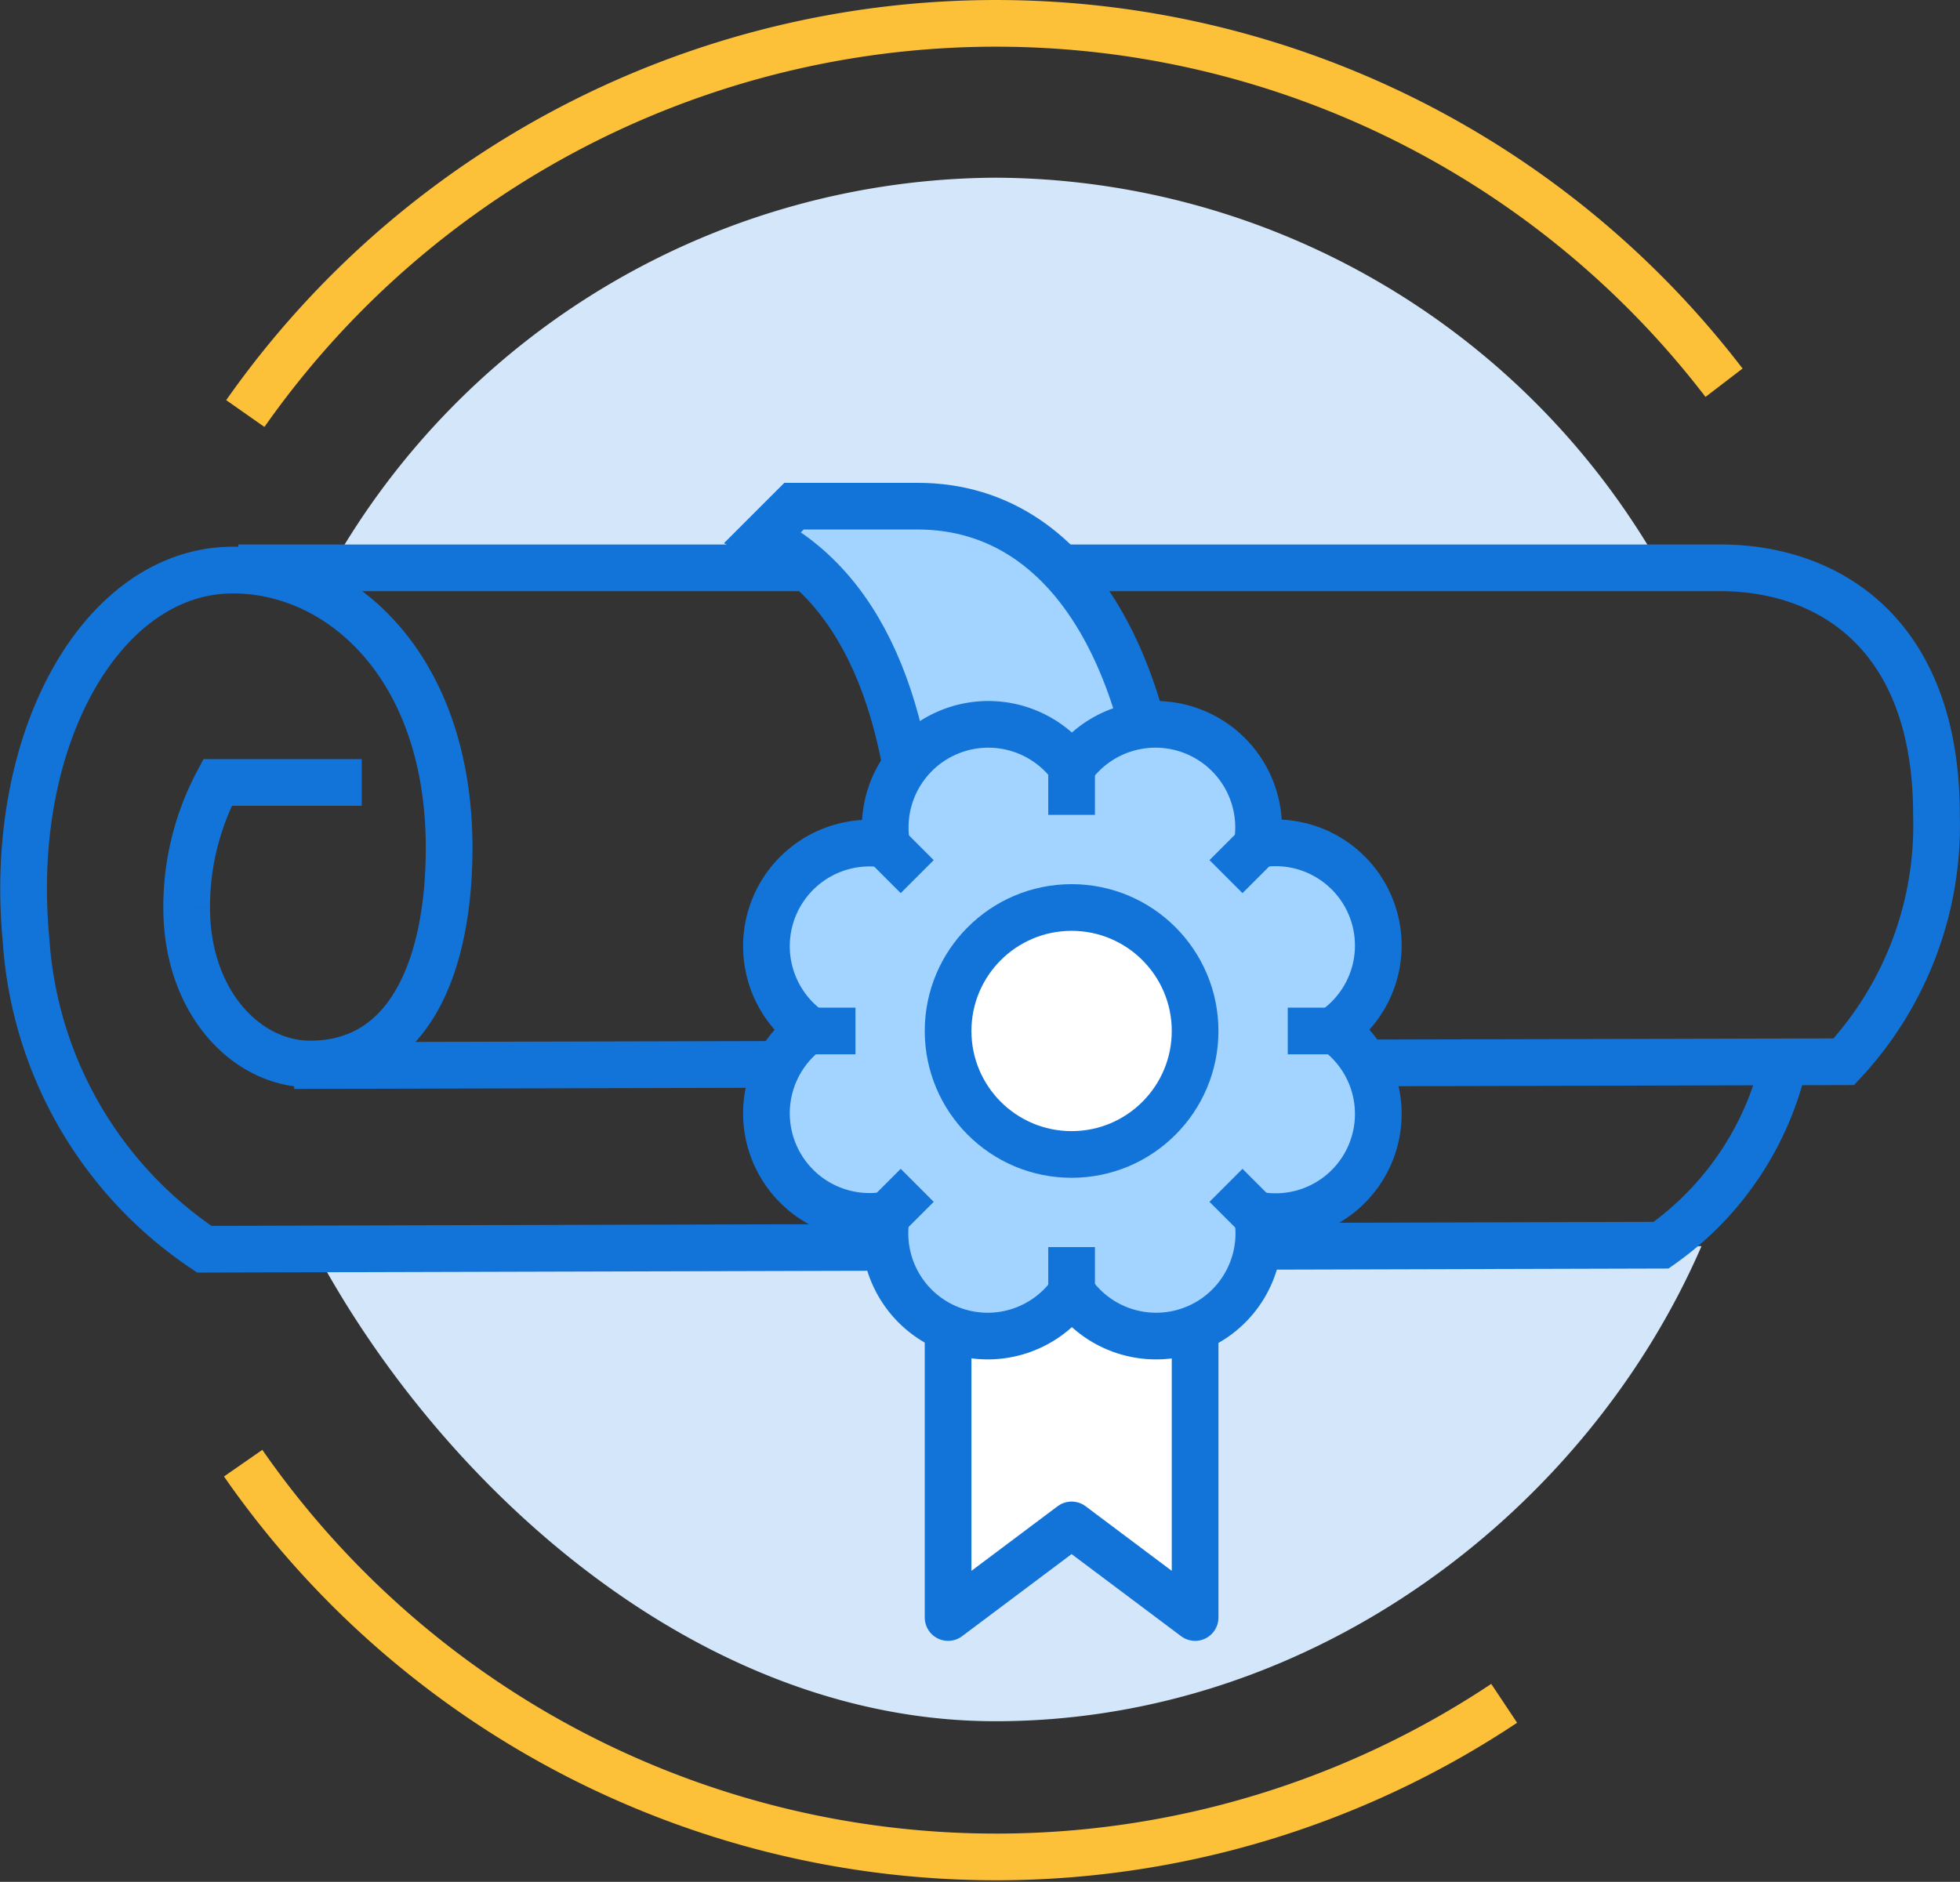 <svg xmlns="http://www.w3.org/2000/svg" width="83.968" height="80.636" viewBox="0 0 83.968 80.636">
  <rect x="0" y="0" width="83.968" height="80.636" fill="#333333" stroke="none"/>
  <g id="icons" transform="translate(1.011 1)">
    <path id="Path_240" data-name="Path 240" d="M39.651,6A32.911,32.911,0,0,0,11.184,22.72H68.171A32.911,32.911,0,0,0,39.651,6ZM10.43,51.822C15.814,61.981,26.859,72.14,39.651,72.14c13.665,0,25.358-9.061,30.253-20.358Z" transform="translate(1.979 0.614)" fill="#d4e6f9"/>
    <path id="Path_241" data-name="Path 241" d="M30.99,38.64V57.159l5.291-3.968,5.291,3.968V38.64Z" transform="translate(8.616 11.151)" fill="#fff" stroke="#1274d9" stroke-linejoin="round" stroke-width="2"/>
    <path id="Path_242" data-name="Path 242" d="M8.23,17.72A39.287,39.287,0,0,1,71.579,16.4" transform="translate(1.269 -1)" fill="none" stroke="#fdc139" stroke-miterlimit="10" stroke-width="2"/>
    <path id="Path_243" data-name="Path 243" d="M62.183,57.931A39.274,39.274,0,0,1,8.16,47.64" transform="translate(1.246 14.056)" fill="none" stroke="#fdc139" stroke-miterlimit="10" stroke-width="2"/>
    <path id="Path_244" data-name="Path 244" d="M76.49,39.7A13.228,13.228,0,0,1,71.2,47.64l-62.41.172A17.316,17.316,0,0,1,1.156,34.584C.323,25.853,4.463,18.71,10.019,18.71c4.617,0,9.26,4.14,9.26,11.905,0,4.868-1.6,9.26-5.953,9.26-2.725,0-5.291-2.646-5.291-6.693a11.376,11.376,0,0,1,1.323-5.371h6.178" transform="translate(-1.049 4.717)" fill="none" stroke="#1274d9" stroke-miterlimit="10" stroke-width="2"/>
    <path id="Path_245" data-name="Path 245" d="M10.394,39.964,76.786,39.8a14.908,14.908,0,0,0,3.968-10.582c0-7.778-4.643-10.582-9.26-10.582H8" transform="translate(1.195 4.695)" fill="none" stroke="#1274d9" stroke-miterlimit="10" stroke-width="2"/>
    <path id="Path_246" data-name="Path 246" d="M31.614,16.64H26.323L25,17.963c4.5,2.3,6.614,7.937,6.614,15.874H42.2C42.2,24.577,38.718,16.64,31.614,16.64Z" transform="translate(6.682 4.049)" fill="#a3d4ff" stroke="#1274d9" stroke-miterlimit="10" stroke-width="2"/>
    <path id="Path_247" data-name="Path 247" d="M38.193,25.536h0a4.418,4.418,0,0,1,7.937,3.32h0a4.4,4.4,0,0,1,3.307,7.937h0A4.4,4.4,0,0,1,46.13,44.73h0a4.4,4.4,0,0,1-7.937,3.307h0a4.4,4.4,0,0,1-7.937-3.307h0a4.418,4.418,0,0,1-3.32-7.937h0a4.418,4.418,0,0,1,3.32-7.937h0a4.418,4.418,0,0,1,7.937-3.32Z" transform="translate(6.717 6.331)" fill="#a3d4ff" stroke="#1274d9" stroke-linejoin="round" stroke-width="2"/>
    <line id="Line_28" data-name="Line 28" x2="1.323" y2="1.323" transform="translate(36.96 35.24)" fill="none" stroke="#1274d9" stroke-linejoin="round" stroke-width="2"/>
    <line id="Line_29" data-name="Line 29" x1="1.323" y1="1.323" transform="translate(51.511 49.791)" fill="none" stroke="#1274d9" stroke-linejoin="round" stroke-width="2"/>
    <line id="Line_30" data-name="Line 30" x1="1.323" y2="1.323" transform="translate(51.511 35.24)" fill="none" stroke="#1274d9" stroke-linejoin="round" stroke-width="2"/>
    <line id="Line_31" data-name="Line 31" y1="1.323" x2="1.323" transform="translate(36.96 49.791)" fill="none" stroke="#1274d9" stroke-linejoin="round" stroke-width="2"/>
    <line id="Line_32" data-name="Line 32" x1="2.646" transform="translate(54.157 43.177)" fill="none" stroke="#1274d9" stroke-linejoin="round" stroke-width="2"/>
    <line id="Line_33" data-name="Line 33" x1="2.646" transform="translate(32.992 43.177)" fill="none" stroke="#1274d9" stroke-linejoin="round" stroke-width="2"/>
    <line id="Line_34" data-name="Line 34" y2="2.646" transform="translate(44.897 31.272)" fill="none" stroke="#1274d9" stroke-linejoin="round" stroke-width="2"/>
    <line id="Line_35" data-name="Line 35" y1="2.646" transform="translate(44.897 52.437)" fill="none" stroke="#1274d9" stroke-linejoin="round" stroke-width="2"/>
    <circle id="Ellipse_59" data-name="Ellipse 59" cx="5.291" cy="5.291" r="5.291" transform="translate(39.606 37.886)" fill="#fff" stroke="#1274d9" stroke-linejoin="round" stroke-width="2"/>
  </g>
</svg>
